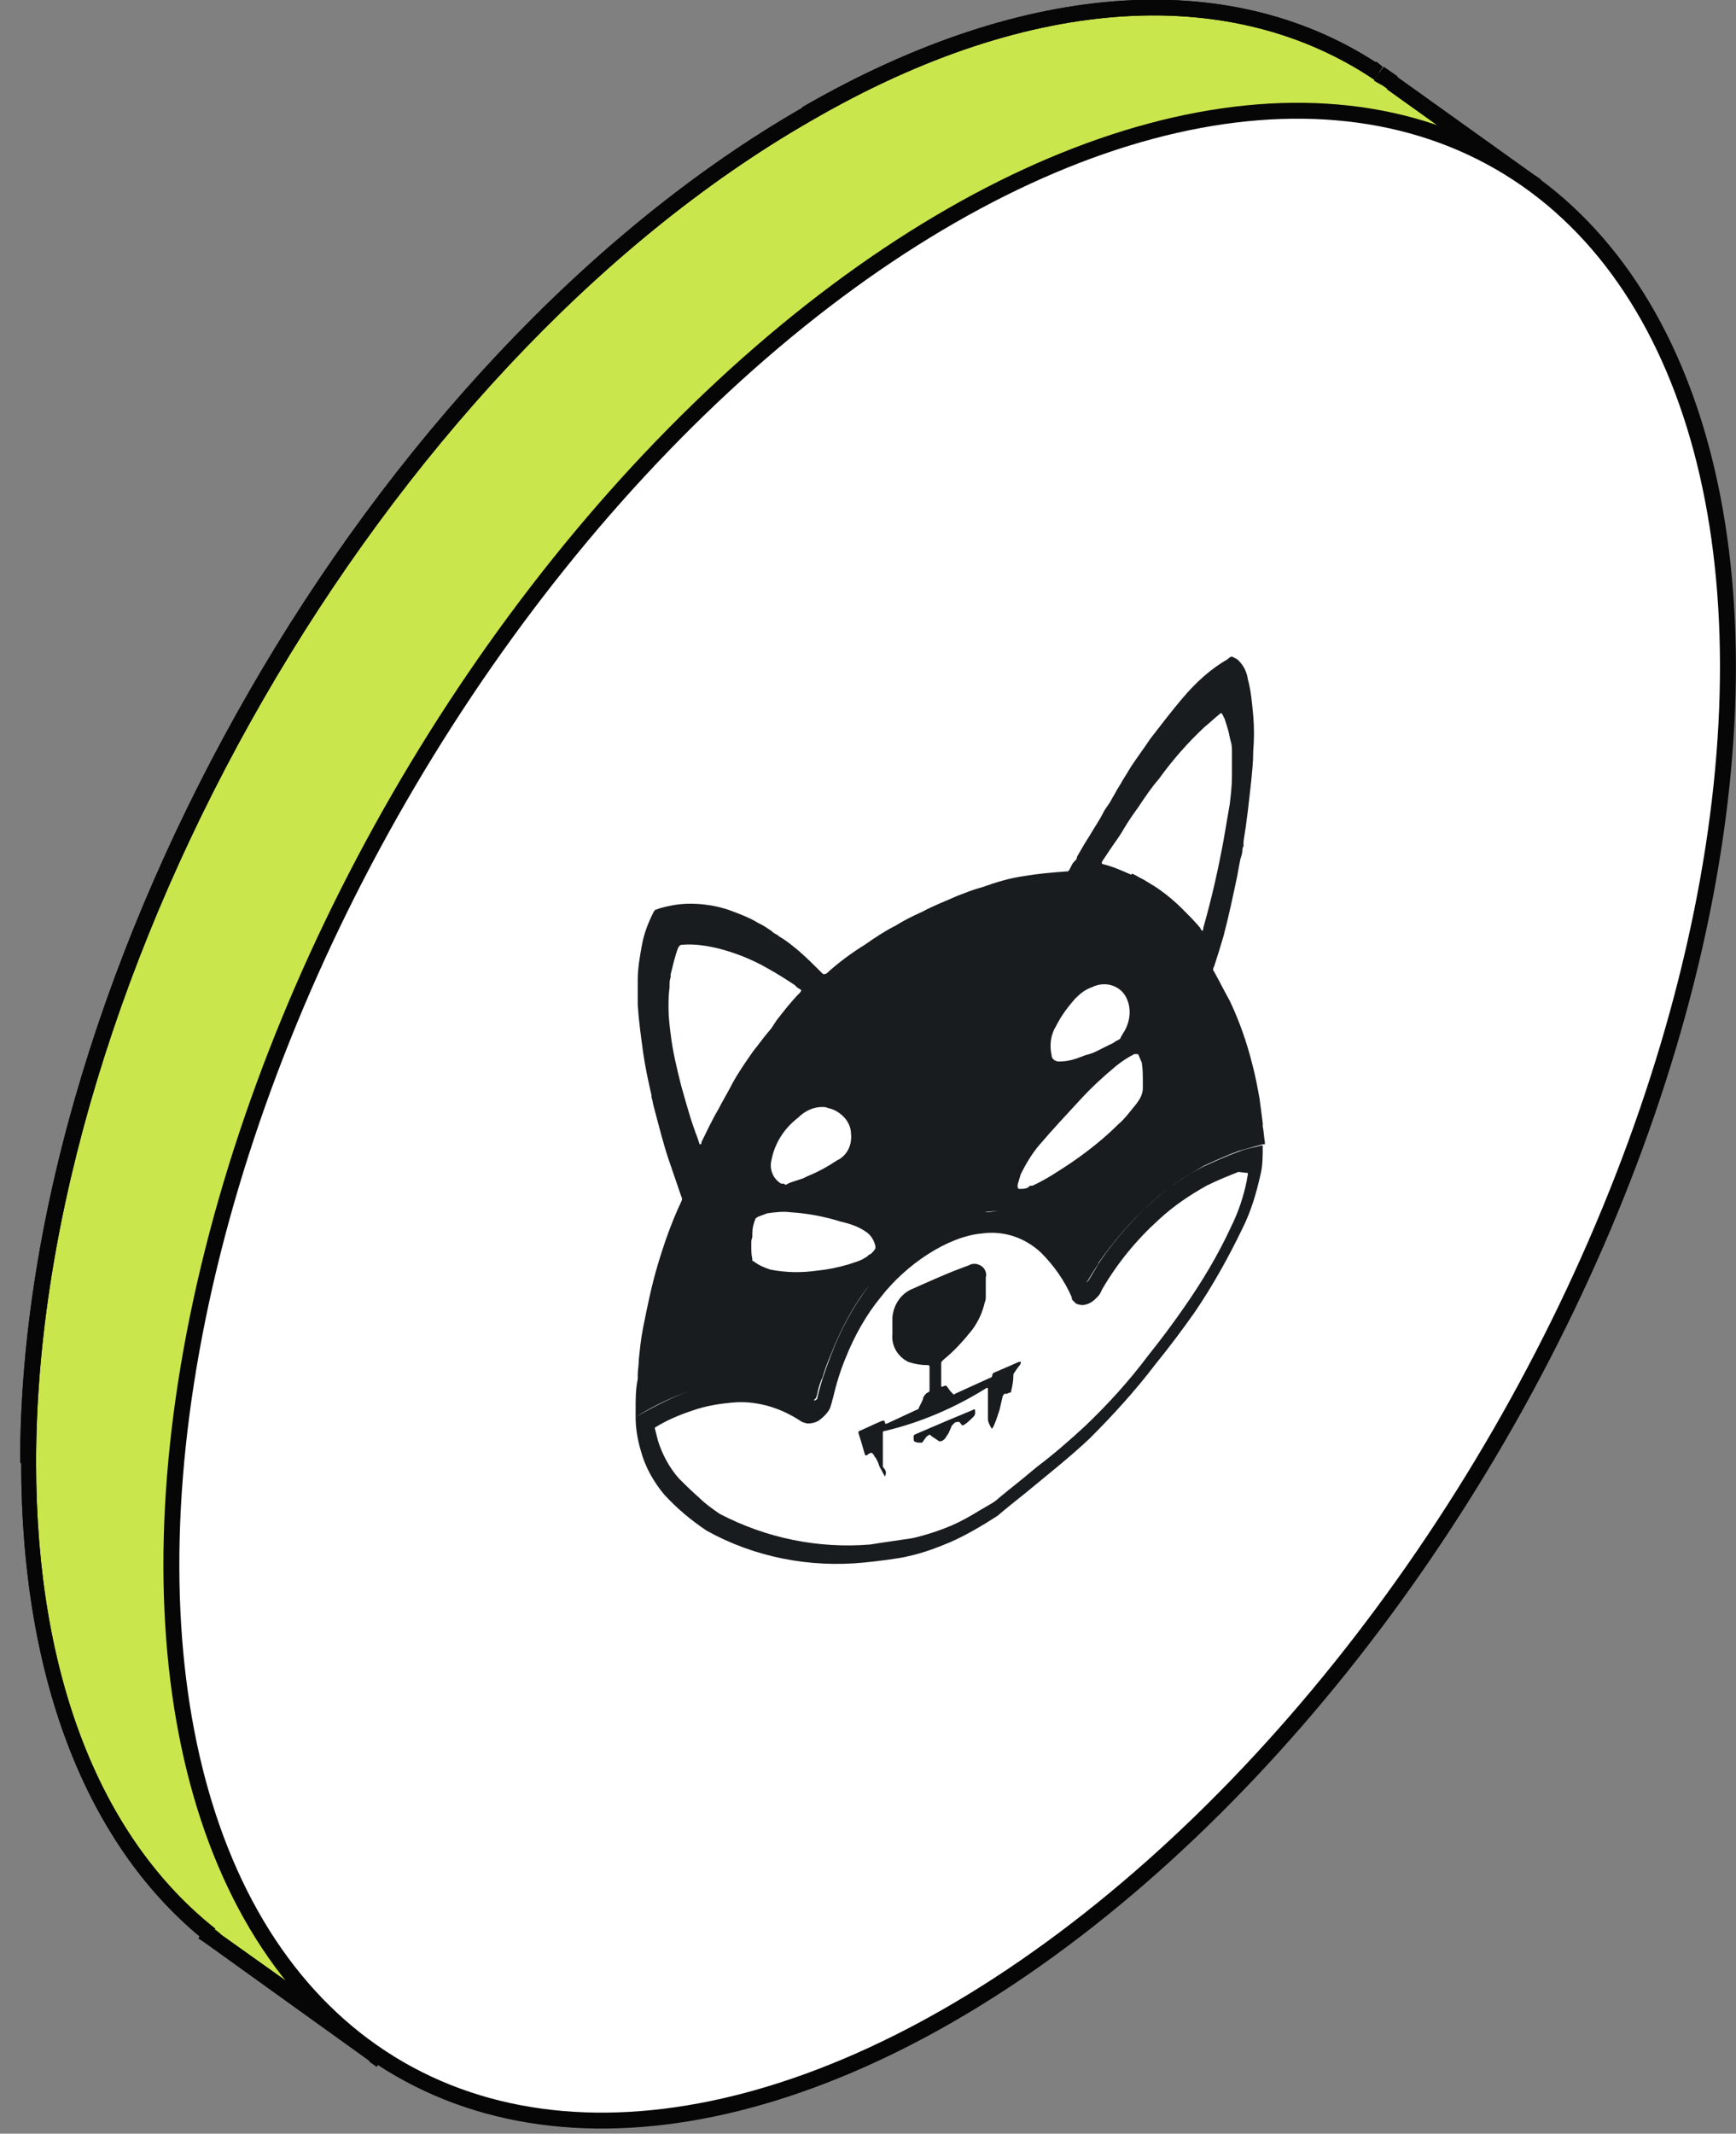 <?xml version="1.0" encoding="utf-8"?>
<!-- Generator: Adobe Illustrator 24.0.2, SVG Export Plug-In . SVG Version: 6.00 Build 0)  -->
<svg version="1.1" id="Layer_1" xmlns="http://www.w3.org/2000/svg" xmlns:xlink="http://www.w3.org/1999/xlink" x="0px" y="0px"
	 viewBox="0 0 163.6 201" style="enable-background:new 0 0 163.6 201;" xml:space="preserve">
<rect x="0" y="0" width="163.6" height="201" fill="#808080" stroke="none"/>
<style type="text/css">
	.st0{fill-rule:evenodd;clip-rule:evenodd;fill:#CAE64D;}
	.st1{fill:#060606;}
	.st2{fill:#FFFFFF;stroke:#060606;stroke-width:1.5;stroke-miterlimit:4;}
	.st3{fill-rule:evenodd;clip-rule:evenodd;fill:#181C1F;}
</style>
<title>shib</title>
<path class="st0" d="M19.8,182.4c-10.7-8.6-17.1-23.8-17.1-44.5C2.6,91,35.5,34.2,76,10.8c21.3-12.3,40.5-12.9,53.9-3.9l0,0l0.3,0.2
	l1,0.7l13,9.3l-2.1,3.4c4.7,8.5,7.3,19.4,7.3,32.7c0,46.8-32.8,103.7-73.4,127.1c-14.1,8.1-27.2,11.1-38.4,9.7l-2.3,3.7L19.8,182.4
	L19.8,182.4z"/>
<path class="st1" d="M19.8,182.4l0.5-0.6l0.5,0.4l-0.4,0.6L19.8,182.4z M76,10.8l0.4,0.7l0,0L76,10.8z M129.9,6.9l0.6,0.4L130.2,8
	l-0.7-0.4L129.9,6.9z M129.9,6.9l-0.6-0.4l0.4-0.7l0.6,0.5L129.9,6.9z M130.2,7.1l-0.4,0.6l0,0L130.2,7.1z M131.2,7.8l-0.4,0.6l0,0
	L131.2,7.8z M144.2,17.1l0.4-0.6l0.6,0.4l-0.4,0.6L144.2,17.1z M142.1,20.5l-0.6,0.4l-0.2-0.4l0.2-0.4L142.1,20.5z M76,180.2
	l-0.4-0.6L76,180.2z M37.6,189.9l-0.6-0.4l0.3-0.4l0.5,0.1L37.6,189.9z M35.3,193.6l0.6,0.4l-0.4,0.7l-0.7-0.5L35.3,193.6z
	 M19.7,182.4l-0.4,0.6l-0.6-0.4l0.4-0.6L19.7,182.4z M3.4,137.8c0,20.6,6.4,35.6,16.9,43.9l-0.9,1.2C8.5,174.2,2,158.7,2,137.8
	L3.4,137.8L3.4,137.8z M76.4,11.4C56.2,23,38,43,24.8,65.9S3.4,114.6,3.4,137.8H1.9c0-23.6,8.3-49.6,21.6-72.7s31.8-43.3,52.2-55
	L76.4,11.4z M129.5,7.5c-13.1-8.8-31.9-8.4-53.1,3.9l-0.8-1.3c21.5-12.4,41-13.1,54.7-3.8L129.5,7.5z M129.3,6.5L129.3,6.5l1.3,0.8
	l0,0L129.3,6.5z M130.4,6.3l0.3,0.2l-0.9,1.2l-0.3-0.2L130.4,6.3z M130.8,8.4l-1-0.7l0.9-1.2c0.3,0.2,0.7,0.5,1,0.7L130.8,8.4z
	 M131.6,7.2l13,9.3l-0.9,1.2l-13-9.3L131.6,7.2z M144.8,17.5l-2.1,3.4l-1.3-0.8l2.1-3.4L144.8,17.5z M148.6,53.1
	c0-13.1-2.6-24-7.2-32.3l1.3-0.7c4.8,8.6,7.4,19.7,7.4,33H148.6z M75.6,179.6C95.7,168,114,148,127.2,125.1s21.4-48.7,21.4-71.9h1.5
	c0,23.5-8.3,49.6-21.6,72.7s-31.8,43.3-52.2,55L75.6,179.6z M37.7,189.1c10.9,1.5,23.9-1.5,37.9-9.6l0.8,1.3
	c-14.2,8.2-27.5,11.3-38.8,9.8L37.7,189.1z M38.3,190.2l-2.3,3.7l-1.3-0.8l2.3-3.7L38.3,190.2z M34.9,194.2L19.3,183l0.9-1.2
	l15.6,11.1L34.9,194.2z M19.1,182L19.1,182l1.3,0.7v0.1L19.1,182z"/>
<path class="st1" d="M19.8,182.4l0.5-0.6l0.5,0.4l-0.4,0.6L19.8,182.4z M76,10.8l0.4,0.7l0,0L76,10.8z M129.9,6.9l0.6,0.4L130.2,8
	l-0.7-0.4L129.9,6.9z M129.9,6.9l-0.6-0.4l0.4-0.7l0.6,0.5L129.9,6.9z M130.2,7.1l-0.4,0.6l0,0L130.2,7.1z M131.2,7.8l-0.4,0.6l0,0
	L131.2,7.8z M144.2,17.1l0.4-0.6l0.6,0.4l-0.4,0.6L144.2,17.1z M142.1,20.5l-0.6,0.4l-0.2-0.4l0.2-0.4L142.1,20.5z M76,180.2
	l-0.4-0.6L76,180.2z M37.6,189.9l-0.6-0.4l0.3-0.4l0.5,0.1L37.6,189.9z M35.3,193.6l0.6,0.4l-0.4,0.7l-0.7-0.5L35.3,193.6z
	 M19.7,182.4l-0.4,0.6l-0.6-0.4l0.4-0.6L19.7,182.4z M3.4,137.8c0,20.6,6.4,35.6,16.9,43.9l-0.9,1.2C8.5,174.2,2,158.7,2,137.8
	L3.4,137.8L3.4,137.8z M76.4,11.4C56.2,23,38,43,24.8,65.9S3.4,114.6,3.4,137.8H1.9c0-23.6,8.3-49.6,21.6-72.7s31.8-43.3,52.2-55
	L76.4,11.4z M129.5,7.5c-13.1-8.8-31.9-8.4-53.1,3.9l-0.8-1.3c21.5-12.4,41-13.1,54.7-3.8L129.5,7.5z M129.3,6.5L129.3,6.5l1.3,0.8
	l0,0L129.3,6.5z M130.4,6.3l0.3,0.2l-0.9,1.2l-0.3-0.2L130.4,6.3z M130.8,8.4l-1-0.7l0.9-1.2c0.3,0.2,0.7,0.5,1,0.7L130.8,8.4z
	 M131.6,7.2l13,9.3l-0.9,1.2l-13-9.3L131.6,7.2z M144.8,17.5l-2.1,3.4l-1.3-0.8l2.1-3.4L144.8,17.5z M148.6,53.1
	c0-13.1-2.6-24-7.2-32.3l1.3-0.7c4.8,8.6,7.4,19.7,7.4,33H148.6z M75.6,179.6C95.7,168,114,148,127.2,125.1s21.4-48.7,21.4-71.9h1.5
	c0,23.5-8.3,49.6-21.6,72.7s-31.8,43.3-52.2,55L75.6,179.6z M37.7,189.1c10.9,1.5,23.9-1.5,37.9-9.6l0.8,1.3
	c-14.2,8.2-27.5,11.3-38.8,9.8L37.7,189.1z M38.3,190.2l-2.3,3.7l-1.3-0.8l2.3-3.7L38.3,190.2z M34.9,194.2L19.3,183l0.9-1.2
	l15.6,11.1L34.9,194.2z M19.1,182L19.1,182l1.3,0.7v0.1L19.1,182z"/>
<ellipse transform="matrix(0.5 -0.866 0.866 0.5 -46.271 130.058)" class="st2" cx="89.5" cy="105.1" rx="103.7" ry="59.9"/>
<path class="st3" d="M119.2,107.6c0,0.1,0,0.2,0,0.2H119c-0.7,0.2-1.5,0.4-2.2,0.6c-1.1,0.4-2.2,0.9-3.3,1.4c-1.8,1-3.5,2.1-5,3.5
	c-2.3,2.1-4.3,4.5-5.9,7.2c-0.1,0.2-0.2,0.2-0.2,0.3l0,0c0,0,0.1-0.1,0.2-0.2l0,0l0.3-0.5l0,0l0.6-1V119c1.4-2,3-3.9,4.9-5.6
	c1.5-1.4,3.2-2.6,5-3.5c1.1-0.5,2.2-1,3.3-1.4c0.7-0.3,1.5-0.4,2.2-0.6h0.1c0,0,0,0,0,0.1c0,0.9,0,1.8-0.2,2.6
	c-0.4,1.8-0.9,3.5-1.7,5.1c-1.3,2.7-2.8,5.4-4.5,7.9c-1.2,1.7-2.4,3.3-3.7,4.9c-1.9,2.5-4,4.8-6.2,7c-1.9,1.8-4.2,3.6-6,5.1
	c-1,0.8-2,1.6-2.7,2.2c-1.4,0.9-2.9,1.8-4.5,2.5c-1.2,0.5-2.5,1-3.9,1.3c-0.7,0.2-3.1,0.5-4.2,0.6c-5.1,0.5-10.3-0.5-14.8-3
	c-1.5-1-2.8-2.1-4-3.4c-1-1.2-1.8-2.6-2.2-4.1c-0.3-1-0.5-2.1-0.5-3.2c1.7-1.1,3.5-1.9,5.4-2.6c1.5-0.5,3-0.8,4.6-0.9l0,0
	c-1.6,0.1-3.1,0.4-4.6,0.9c-1.9,0.7-3.7,1.6-5.4,2.6c0-0.1,0-0.3,0-0.4l0,0c0-0.1,0-0.2,0-0.3c0-1,0-1.9,0.2-2.9v-0.4l0,0
	c0-0.4,0.1-0.9,0.1-1.4c0.1-1,0.2-2,0.4-3c0.4-2,0.8-4,1.4-6c0.6-2,1.3-4,2.2-5.9c0.1-0.2,0.1-0.3,0-0.5c-0.4-1.2-0.8-2.3-1.2-3.5
	c-0.5-1.5-0.9-3.1-1.3-4.6c0-0.1-0.1-0.3-0.1-0.4l0,0c-0.1-0.3-0.1-0.6-0.2-0.8v-0.1v-0.1c-0.3-1.3-0.6-2.7-0.8-4.1
	c-0.2-1.5-0.4-2.9-0.5-4.4c0-0.8,0-1.6,0-2.4c0-1.1,0.2-2.2,0.4-3.3c0.2-1.1,0.6-2.1,1.1-3.1c0.1-0.1,0.1-0.2,0.2-0.2
	c0.5-0.2,1-0.3,1.5-0.4c1-0.2,2-0.2,3-0.1c0.9,0.1,1.8,0.3,2.6,0.6c0.8,0.3,1.6,0.6,2.3,1c0.3,0.2,0.6,0.3,0.9,0.5l0.6,0.4
	c0.2,0.2,0.4,0.3,0.6,0.4l0,0l0.1,0.1c0.7,0.4,1.3,0.9,1.9,1.4c0.8,0.7,1.5,1.4,2.2,2.1c0.1,0.1,0.2,0.1,0.4,0
	c1.1-1,2.3-1.9,3.6-2.7c1-0.7,1.9-1.3,2.9-1.8c0.8-0.5,1.6-0.9,2.5-1.3c1.1-0.6,2.2-1,3.3-1.5c0.8-0.3,1.5-0.6,2.3-0.8
	c1.4-0.5,2.7-0.9,4.2-1.1c1.2-0.2,2.4-0.3,3.7-0.4c0.3,0,0.3,0,0.5-0.4s0.2-0.4,0.4-0.6l0,0c0.1-0.1,0.2-0.2,0.2-0.4l0.7-1.2l0,0
	l0.5-0.8c0.4-0.7,0.9-1.4,1.3-2.2l0,0c0.2-0.4,0.5-0.7,0.7-1.1l0.4-0.7l0,0c0.2-0.4,0.5-0.8,0.7-1.2l0.5-0.8l0,0
	c0.1-0.2,0.2-0.3,0.3-0.5c0.6-0.9,1.2-1.7,1.8-2.6c1-1.3,2-2.6,3.1-3.9c1.2-1.4,2.6-2.7,4.2-3.6l0.1-0.1l0,0
	c0.1-0.1,0.3-0.2,0.4-0.1c0.2,0.1,0.4,0.2,0.5,0.3c0.5,0.5,0.8,1.1,0.9,1.8c0.3,1.1,0.4,2.3,0.5,3.4s0.1,2.2,0,3.4
	c0,1-0.1,1.9-0.2,2.9c-0.2,1.8-0.4,3.7-0.7,5.5c-0.4,2.8,0,0.1,0,0.1l0,0c0,0.1,0,0.3,0,0.4s-0.1,0.1-0.1,0.2c0,0,0,0,0,0.1
	c0,0.3-0.1,0.6-0.2,0.9l0,0c-0.1,0.5-0.2,1-0.3,1.6c-0.4,1.9-0.8,3.8-1.3,5.7c-0.3,1-0.6,2-0.9,2.9c-0.1,0.1-0.1,0.3,0,0.4
	c0.5,0.9,1,1.9,1.5,2.8c0.9,1.9,1.6,3.9,2.1,5.9c0.3,1.1,0.5,2.2,0.7,3.3c0.1,0.8,0.2,1.5,0.3,2.3v0.3
	C119.1,106.6,119.1,107,119.2,107.6C119.1,107.5,119.2,107.6,119.2,107.6z M76.7,131.9C76.8,131.9,76.8,132,76.7,131.9
	c0.1-0.1,0.1-0.1,0.2-0.2l0.1-0.3l0,0c0.1-0.5,0.2-0.9,0.4-1.4l0.1-0.2c0.2-0.7,0.5-1.5,0.8-2.2c0.9-2.3,2.1-4.6,3.6-6.5
	c2.8-3.6,7.2-6.5,10.9-6.9c0.4,0,0.9-0.1,1.3-0.1c-0.4,0-0.9,0-1.3,0.1c-3.7,0.4-8.1,3.3-10.9,6.9c-1.5,2-2.7,4.2-3.6,6.6
	c-0.5,1.3-1,2.7-1.3,4.1C76.8,131.9,76.8,132,76.7,131.9z M106.7,82.3L106.7,82.3l0.4,0.2l0,0c0.3,0.2,0.6,0.3,0.9,0.5
	c0.5,0.3,1,0.6,1.4,0.9c0.7,0.5,1.4,1.1,2,1.7s1.2,1.2,1.7,1.8l0.1,0.2l0,0l0.1,0.1c0.1-0.1,0.1-0.2,0.1-0.3l0,0
	c0.8-2.8,1.4-5.5,1.9-8.2c0.2-1.2,0.4-2.3,0.6-3.5c0.1-0.9,0.2-1.7,0.2-2.6s0-1.5,0-2.2l0,0c0-0.3,0-0.7-0.1-1l0,0l-0.1-0.4
	c-0.1-0.6-0.3-1.2-0.5-1.8c0-0.1-0.1-0.1-0.1-0.2l0,0l-0.1-0.2c-0.1-0.2-0.2-0.1-0.3,0c-0.5,0.4-0.9,0.8-1.4,1.2
	c-1.6,1.5-3,3.1-4.3,4.9c-0.7,0.8-1.3,1.7-1.9,2.6c-0.5,0.7-1,1.4-1.4,2.1s-0.8,1.2-1.2,1.8l-0.8,1.2c-0.1,0.2-0.1,0.2,0,0.3
	c0.9,0.2,1.8,0.6,2.7,1L106.7,82.3L106.7,82.3z M72.5,97.1L72.5,97.1c0.2-0.2,0.3-0.4,0.5-0.7l0.2-0.3c0.7-0.9,1.4-1.8,2.2-2.6
	c0.1-0.2,0.2-0.2,0-0.3c-0.1-0.1-0.2-0.1-0.3-0.2l0,0l-0.2-0.2c-0.9-0.6-1.7-1.1-2.6-1.6c-1.4-0.8-2.9-1.4-4.4-1.8
	c-1.2-0.3-2.4-0.5-3.6-0.4c-0.2,0-0.3,0.1-0.4,0.3c-0.3,0.8-0.5,1.7-0.7,2.5c0,0.1,0,0.1,0,0.2l0,0v0.1c-0.1,0.2-0.1,0.5-0.1,0.7
	l0,0V93l0,0C63,93.7,63,94.3,63,94.9c0,0.9,0.1,1.7,0.2,2.5c0.2,1.7,0.6,3.3,1,4.9c0.3,1.1,0.6,2.1,0.9,3.1c0.2,0.6,0.4,1.2,0.6,1.7
	l0,0l0.2,0.6l0,0l0,0c0,0,0,0.1,0.1,0.1s0.1-0.1,0.1-0.1s0,0,0-0.1c0.5-1,1-2.1,1.6-3.1c0.4-0.8,0.9-1.6,1.3-2.4
	c0.6-1.1,1.3-2.1,2-3.1C71.5,98.4,71.9,97.8,72.5,97.1L72.5,97.1z M96.1,112c-0.2,0-0.2-0.1-0.2-0.4c0.1-0.3,0.2-0.7,0.3-1
	c0.5-1,1.1-2,1.8-2.8c1.2-1.4,2.5-2.8,3.8-4.2c1.1-1.2,2.2-2.2,3.4-3.2c0.5-0.4,1.1-0.8,1.7-1.1c0,0,0.1,0,0.2,0s0.2,0,0.2,0.1
	c0.1,0.2,0.2,0.5,0.3,0.7c0.1,0.6,0.1,1.2,0.1,1.9l0,0v0.5c0,0.6-0.3,1.1-0.7,1.6c-0.5,0.6-1,1.3-1.6,1.8c-1.3,1.3-2.8,2.5-4.4,3.6
	c-1.2,0.8-2.4,1.6-3.7,2.2h-0.1h-0.1l0,0l-0.2,0.1H97C96.7,112,96.4,112,96.1,112L96.1,112z M70.8,117v0.3c0,0.4,0,0.9,0.1,1.3v0.1
	c0,0.1,0,0.1,0.1,0.1l0,0c0.5,0.4,1,0.6,1.6,0.8c1.5,0.3,3,0.3,4.4,0.1c1-0.1,2-0.3,3-0.6l0.6-0.2c0.3-0.1,0.6-0.2,0.9-0.4
	c0.2-0.1,0.3-0.2,0.4-0.3l0.2-0.1c0.2-0.2,0.3-0.3,0.4-0.5c0-0.1,0-0.2,0-0.2c-0.1-0.5-0.4-1-0.8-1.3c-0.7-0.5-1.5-0.8-2.4-1
	c-1.6-0.5-3.2-0.8-4.8-0.9c-0.7-0.1-1.5,0-2.2,0.1c-0.3,0.1-0.5,0.2-0.8,0.3c-0.1,0-0.1,0.1-0.2,0.1l-0.1,0.1
	c-0.2,0.5-0.3,0.9-0.3,1.4c0,0.1,0,0.2,0,0.3S70.8,116.8,70.8,117z M105.6,97.8c-0.1,0.1-0.2,0.2-0.3,0.2c-0.2,0.1-0.4,0.3-0.7,0.4
	c-0.4,0.2-0.8,0.4-1.2,0.6l0,0c-0.4,0.2-0.7,0.3-1.1,0.4l-0.8,0.3c-0.6,0.2-1.1,0.3-1.7,0.3c-0.3,0-0.7-0.2-0.7-0.6
	c-0.2-0.9-0.1-1.9,0.4-2.7c0.5-1,1.1-1.8,1.8-2.6l0.1-0.1c0.4-0.4,0.9-0.8,1.5-1c1.2-0.6,2.6-0.2,3.2,0.9s0.4,2.5-0.3,3.5
	C105.7,97.6,105.6,97.7,105.6,97.8L105.6,97.8z M73.6,111.5L73.6,111.5c-0.8-0.5-1.1-1.4-0.9-2.2c0.3-1.6,1.2-3,2.5-4
	c0.7-0.7,1.6-1.1,2.6-1l0.3,0.1c0.5,0.1,1,0.4,1.4,0.8s0.7,1,0.7,1.6c0.1,1-0.3,1.9-1.1,2.4l-0.2,0.1c-0.9,0.6-1.8,1.1-2.8,1.5
	l-0.4,0.2l-0.6,0.2c-0.3,0.1-0.7,0.2-1,0.4H74l0,0C73.9,111.5,73.8,111.5,73.6,111.5z M83.4,139.1l-0.1,0.1L83.4,139.1L83.4,139.1
	c-0.2-0.3-0.3-0.6-0.5-0.9l0,0c-0.1-0.3-0.2-0.6-0.4-0.9l-0.1-0.1c0-0.1-0.1-0.2-0.2-0.3s-0.2,0-0.4,0.1l0,0l-0.1,0.1
	c-0.1,0-0.2,0-0.2-0.1c-0.2-0.7-0.4-1.4-0.6-2c0-0.1,0-0.2,0.1-0.2l0,0c0.7-0.3,1.3-0.6,2-0.9c0.2-0.1,0.4-0.1,0.4,0.1
	s0.1,0.1,0.2,0.1l2.8-1.3c0.1,0,0.2-0.1,0.2-0.2l0.2-0.4c0.1-0.2,0.2-0.4,0.2-0.5s0.2-0.4,0.4-0.5s0.2-0.1,0.2-0.3
	c0-0.7,0-1.4,0-2.1c0-0.1,0-0.2-0.2-0.2c-0.6,0-1.2-0.1-1.8-0.3c-1-0.5-1.6-1.5-1.5-2.6c0-0.3,0-0.5,0-0.8l0,0c0-0.3,0-0.5,0-0.8
	c0.1-1.1,0.7-2.1,1.7-2.6c1.6-0.7,3.1-1.4,4.7-2l0,0l0.8-0.3c0.5-0.3,1.2-0.1,1.5,0.4c0.1,0.2,0.2,0.5,0.1,0.7v0.6
	c0,0.4,0,0.8,0,1.2c0,0.2,0,0.4-0.1,0.6c-0.2,0.9-0.6,1.8-1.2,2.6c-0.8,1-1.7,2-2.7,2.8c-0.1,0.1-0.2,0.2-0.2,0.3c0,0.7,0,1.4,0,2.1
	c0,0.1,0,0.2,0.2,0.1s0.3-0.1,0.4,0.1c0.1,0.1,0.2,0.3,0.3,0.4l0.2,0.2c0.1,0.1,0.1,0.1,0.2,0c1.1-0.5,2.2-1,3.3-1.5
	c0.1,0,0.2-0.1,0.2-0.2c0-0.1,0.1-0.3,0.2-0.3l1.4-0.6l0,0l0.9-0.4c0,0,0,0,0.1,0s0.1-0.1,0.1,0s0,0.2-0.1,0.3l-0.3,0.4l0,0
	l-0.2,0.3c-0.1,0.1-0.1,0.2-0.1,0.3c0,0.5-0.1,1-0.2,1.4c0,0.2-0.1,0.2-0.2,0.2l-0.2,0.1l0,0h-0.2c-0.1,0-0.1,0.1-0.2,0.2
	c-0.1,0.4-0.2,0.9-0.3,1.3c-0.2,0.6-0.4,1.3-0.7,1.8l-0.1-0.1c0-0.1-0.1-0.1-0.1-0.2c-0.1-0.2-0.2-0.4-0.2-0.6c0-0.5,0-1,0-1.4l0,0
	c0-0.5,0-1,0-1.4c0-0.2-0.1-0.2-0.2-0.1c-2.9,1.8-6.1,3.2-9.5,4c-0.2,0-0.2,0.1-0.2,0.2c0,0.7,0,1.5,0,2.2l0,0v0.7
	c0,0.1,0,0.2,0,0.3C83.6,138.6,83.5,138.8,83.4,139.1L83.4,139.1z M88.4,134.2l0.7-0.3l0,0l2.4-1c0.4-0.2,0.4-0.2,0.4,0.2l0,0
	c0,0.2-0.1,0.3-0.2,0.4c-0.2,0.2-0.5,0.5-0.8,0.7c-0.2,0.1-0.2,0.1-0.3,0c-0.2-0.3-0.2-0.3-0.6-0.2l0,0c-0.1,0.1-0.2,0.2-0.3,0.3
	l-0.3,0.7l0,0l-0.2,0.3c-0.2,0.4-0.6,0.6-0.8,0.4l0,0l-0.6-0.4l0,0c-0.1-0.1-0.2-0.2-0.3-0.1s-0.2,0.1-0.3,0.3l0,0
	c-0.1,0.1-0.2,0.3-0.3,0.4c-0.1,0-0.3,0-0.4,0c-0.4-0.1-0.4-0.1-0.4-0.5l0,0c0-0.2,0-0.2,0.2-0.3L88.4,134.2z M116.7,110.4
	c-1,0.4-2,0.8-3,1.3c-1.6,0.9-3.1,1.9-4.5,3.2l0,0c-2.1,1.9-3.9,4.1-5.3,6.5l0,0l-0.2,0.4c-0.1,0.2-0.2,0.3-0.4,0.5
	c-0.3,0.3-0.6,0.5-1,0.6c-0.3,0.1-0.7,0-0.9-0.1c-0.1-0.1-0.2-0.2-0.3-0.3c-0.1-0.1-0.1-0.2-0.1-0.3l0,0l0,0c-0.7-1.6-1.7-3-2.9-4.2
	c-1.5-1.4-3.5-2.1-5.6-1.8l0,0c-3.2,0.3-7.1,2.9-9.5,6c-1.4,1.7-2.5,3.7-3.3,5.7c-0.5,1.2-0.9,2.5-1.2,3.8l0,0
	c0,0.1-0.1,0.2-0.1,0.4c-0.1,0.2-0.1,0.4-0.2,0.6c-0.2,0.4-0.6,0.8-1,1.1c-0.3,0.2-0.7,0.3-1.1,0.3c-0.1,0-0.3-0.1-0.4-0.1l-0.2-0.1
	c-1.8-1.2-3.9-1.9-6.1-1.8c-1.4,0.1-2.8,0.3-4.2,0.8c-1.2,0.4-2.4,0.9-3.5,1.6c0.1,0.4,0.2,0.8,0.3,1.2c0.4,1.3,1.1,2.6,2,3.6
	c0.4,0.4,1.1,1.1,1.9,1.8c0.6,0.6,1.2,1,1.9,1.5l0,0c4.4,2.3,9.3,3.3,14.2,2.9c1.2-0.2,3.4-0.5,4-0.6l0,0c1.3-0.3,2.5-0.7,3.7-1.2
	c0.9-0.4,1.8-0.9,2.6-1.4l1.2-0.7l0.3-0.2c0.7-0.6,1.7-1.4,2.7-2.2l1.2-1c1.6-1.2,3.2-2.6,4.6-3.9c2.1-2,4.1-4.2,5.9-6.6l0,0l0,0
	c1.2-1.5,2.4-3.1,3.5-4.7c1.6-2.3,3.1-4.8,4.3-7.4c0.7-1.4,1.2-2.9,1.5-4.4c0-0.2,0.1-0.4,0.1-0.7L116.7,110.4L116.7,110.4z"/>
</svg>
